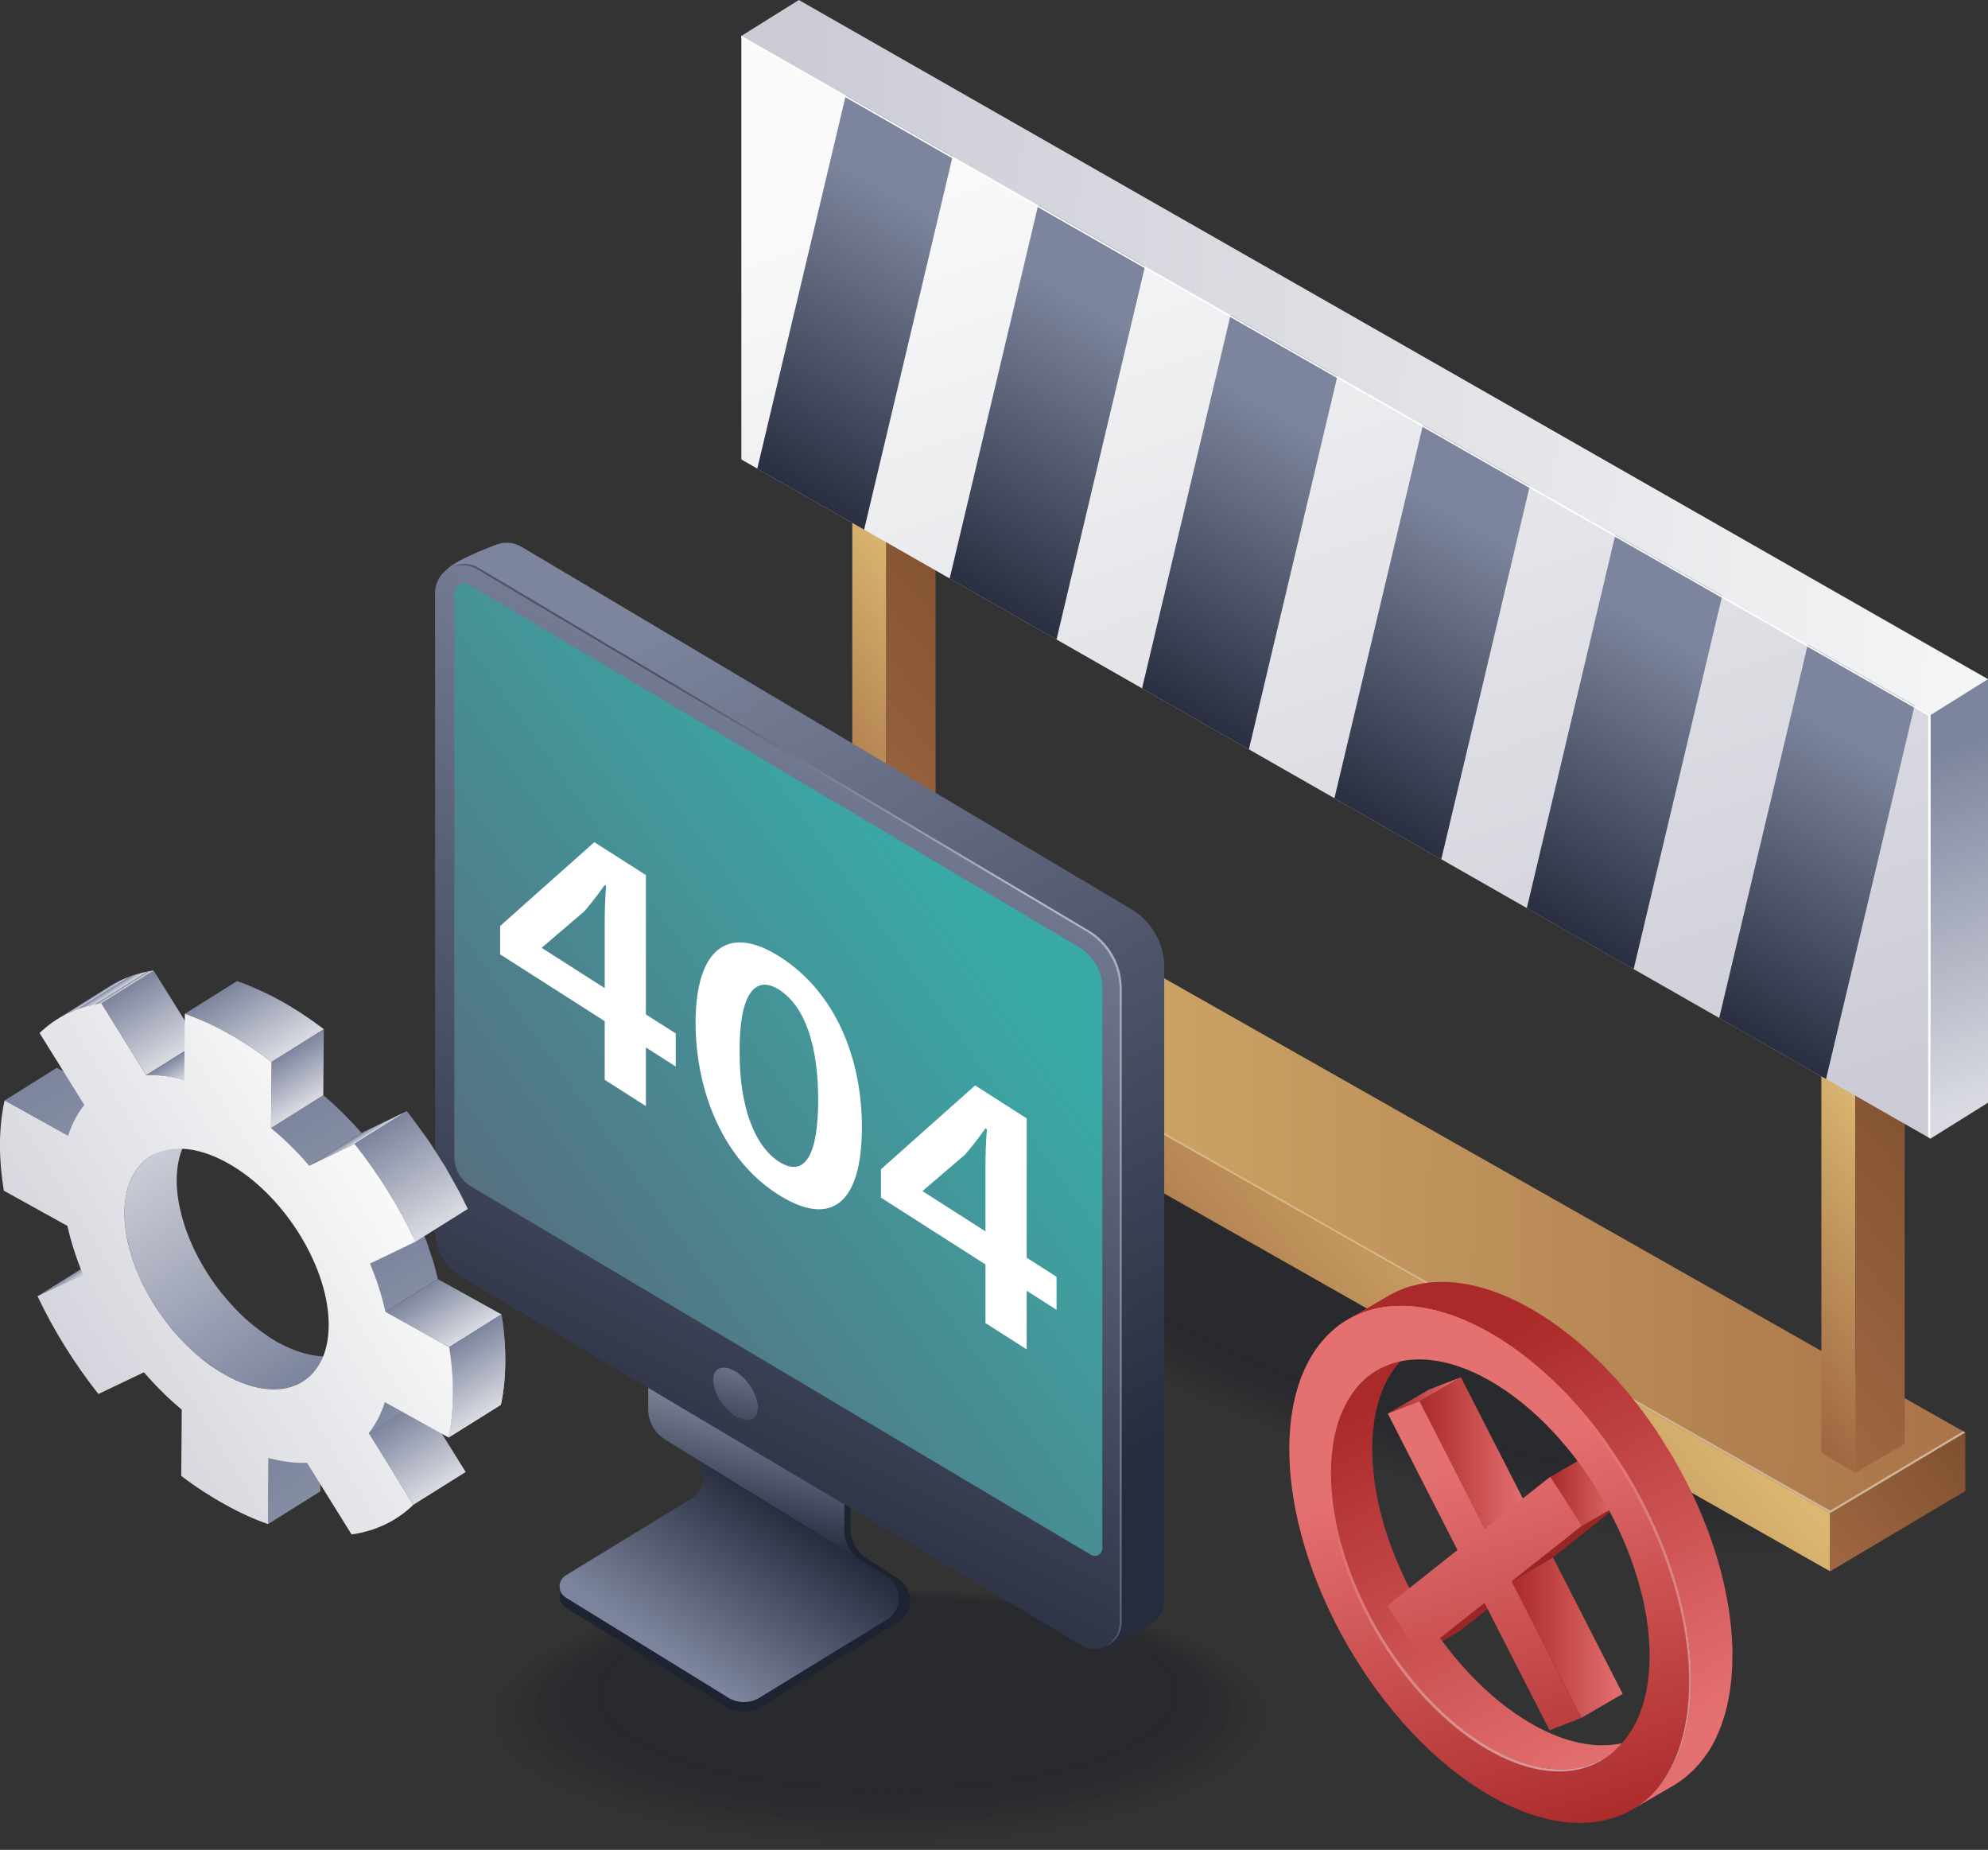 <svg xmlns="http://www.w3.org/2000/svg" xmlns:xlink="http://www.w3.org/1999/xlink" viewBox="0 0 2120.24 1972.51"><rect x="0" y="0" width="2120.24" height="1972.51" fill="#333333" stroke="none"/><g opacity=".32"><ellipse cx="936.63" cy="1832.77" fill="#141723" opacity="0" rx="424.66" ry="139.74"></ellipse><ellipse cx="937.21" cy="1831.29" fill="#141723" opacity=".02" rx="417.96" ry="137.54"></ellipse><ellipse cx="937.8" cy="1829.81" fill="#141723" opacity=".039" rx="411.27" ry="135.34"></ellipse><ellipse cx="938.38" cy="1828.33" fill="#141723" opacity=".059" rx="404.58" ry="133.14"></ellipse><ellipse cx="938.96" cy="1826.85" fill="#141723" opacity=".078" rx="397.88" ry="130.93"></ellipse><ellipse cx="939.54" cy="1825.37" fill="#141723" opacity=".098" rx="391.19" ry="128.73"></ellipse><ellipse cx="940.13" cy="1823.9" fill="#141723" opacity=".118" rx="384.49" ry="126.53"></ellipse><ellipse cx="940.71" cy="1822.42" fill="#141723" opacity=".137" rx="377.8" ry="124.32"></ellipse><ellipse cx="941.29" cy="1820.94" fill="#141723" opacity=".157" rx="371.1" ry="122.12"></ellipse><ellipse cx="941.87" cy="1819.46" fill="#141723" opacity=".176" rx="364.41" ry="119.92"></ellipse><ellipse cx="942.46" cy="1817.98" fill="#141723" opacity=".196" rx="357.71" ry="117.72"></ellipse><ellipse cx="943.04" cy="1816.5" fill="#141723" opacity=".216" rx="351.02" ry="115.51"></ellipse><ellipse cx="943.62" cy="1815.02" fill="#141723" opacity=".235" rx="344.33" ry="113.31"></ellipse><ellipse cx="944.2" cy="1813.54" fill="#141723" opacity=".255" rx="337.63" ry="111.11"></ellipse><ellipse cx="944.79" cy="1812.07" fill="#141723" opacity=".275" rx="330.94" ry="108.9"></ellipse><ellipse cx="945.37" cy="1810.59" fill="#141723" opacity=".294" rx="324.24" ry="106.7"></ellipse><ellipse cx="945.95" cy="1809.11" fill="#141723" opacity=".314" rx="317.55" ry="104.5"></ellipse><ellipse cx="946.53" cy="1807.63" fill="#141723" opacity=".333" rx="310.85" ry="102.29"></ellipse><ellipse cx="947.12" cy="1806.15" fill="#141723" opacity=".353" rx="304.16" ry="100.09"></ellipse><ellipse cx="947.7" cy="1804.67" fill="#141723" opacity=".372" rx="297.47" ry="97.89"></ellipse><ellipse cx="948.28" cy="1803.19" fill="#141723" opacity=".392" rx="290.77" ry="95.69"></ellipse><ellipse cx="948.86" cy="1801.71" fill="#141723" opacity=".412" rx="284.08" ry="93.48"></ellipse><ellipse cx="949.44" cy="1800.23" fill="#141723" opacity=".431" rx="277.38" ry="91.28"></ellipse><ellipse cx="950.03" cy="1798.76" fill="#141723" opacity=".451" rx="270.69" ry="89.08"></ellipse><ellipse cx="950.61" cy="1797.28" fill="#141723" opacity=".471" rx="263.99" ry="86.87"></ellipse><ellipse cx="951.19" cy="1795.8" fill="#141723" opacity=".49" rx="257.3" ry="84.67"></ellipse><ellipse cx="951.77" cy="1794.32" fill="#141723" opacity=".51" rx="250.6" ry="82.47"></ellipse><ellipse cx="952.36" cy="1792.84" fill="#141723" opacity=".529" rx="243.91" ry="80.26"></ellipse><ellipse cx="952.94" cy="1791.36" fill="#141723" opacity=".549" rx="237.22" ry="78.06"></ellipse><ellipse cx="953.52" cy="1789.88" fill="#141723" opacity=".569" rx="230.52" ry="75.86"></ellipse><ellipse cx="954.1" cy="1788.4" fill="#141723" opacity=".588" rx="223.83" ry="73.66"></ellipse><ellipse cx="954.69" cy="1786.93" fill="#141723" opacity=".608" rx="217.13" ry="71.45"></ellipse><ellipse cx="955.27" cy="1785.45" fill="#141723" opacity=".627" rx="210.44" ry="69.25"></ellipse><ellipse cx="955.85" cy="1783.97" fill="#141723" opacity=".647" rx="203.74" ry="67.05"></ellipse><ellipse cx="956.43" cy="1782.49" fill="#141723" opacity=".667" rx="197.05" ry="64.84"></ellipse><ellipse cx="957.02" cy="1781.01" fill="#141723" opacity=".686" rx="190.36" ry="62.64"></ellipse><ellipse cx="957.6" cy="1779.53" fill="#141723" opacity=".706" rx="183.66" ry="60.44"></ellipse><ellipse cx="958.18" cy="1778.05" fill="#141723" opacity=".726" rx="176.97" ry="58.24"></ellipse><ellipse cx="958.76" cy="1776.57" fill="#141723" opacity=".745" rx="170.27" ry="56.03"></ellipse><ellipse cx="959.35" cy="1775.1" fill="#141723" opacity=".765" rx="163.58" ry="53.83"></ellipse><ellipse cx="959.93" cy="1773.62" fill="#141723" opacity=".784" rx="156.88" ry="51.63"></ellipse><ellipse cx="960.51" cy="1772.14" fill="#141723" opacity=".804" rx="150.19" ry="49.42"></ellipse><ellipse cx="961.09" cy="1770.66" fill="#141723" opacity=".824" rx="143.49" ry="47.22"></ellipse><ellipse cx="961.68" cy="1769.18" fill="#141723" opacity=".843" rx="136.8" ry="45.02"></ellipse><ellipse cx="962.26" cy="1767.7" fill="#141723" opacity=".863" rx="130.11" ry="42.81"></ellipse><ellipse cx="962.84" cy="1766.22" fill="#141723" opacity=".882" rx="123.41" ry="40.61"></ellipse><ellipse cx="963.42" cy="1764.74" fill="#141723" opacity=".902" rx="116.72" ry="38.41"></ellipse><ellipse cx="964" cy="1763.26" fill="#141723" opacity=".922" rx="110.02" ry="36.21"></ellipse><ellipse cx="964.59" cy="1761.79" fill="#141723" opacity=".941" rx="103.33" ry="34"></ellipse><ellipse cx="965.17" cy="1760.31" fill="#141723" opacity=".961" rx="96.63" ry="31.8"></ellipse><ellipse cx="965.75" cy="1758.83" fill="#141723" opacity=".98" rx="89.94" ry="29.6"></ellipse><ellipse cx="966.33" cy="1757.35" fill="#141723" rx="83.25" ry="27.39"></ellipse></g><g opacity=".32"><ellipse cx="1434.59" cy="1411.04" fill="#141723" opacity="0" rx="139.74" ry="610.96" transform="rotate(-69.109 1434.576 1410.992)"></ellipse><ellipse cx="1435.9" cy="1409.96" fill="#141723" opacity=".02" rx="137.54" ry="601.32" transform="rotate(-69.109 1435.886 1409.91)"></ellipse><ellipse cx="1437.21" cy="1408.88" fill="#141723" opacity=".039" rx="135.34" ry="591.69" transform="rotate(-69.109 1437.197 1408.826)"></ellipse><ellipse cx="1438.52" cy="1407.79" fill="#141723" opacity=".059" rx="133.14" ry="582.06" transform="rotate(-69.109 1438.507 1407.744)"></ellipse><ellipse cx="1439.83" cy="1406.71" fill="#141723" opacity=".078" rx="130.93" ry="572.43" transform="rotate(-69.109 1439.817 1406.66)"></ellipse><ellipse cx="1441.14" cy="1405.63" fill="#141723" opacity=".098" rx="128.73" ry="562.8" transform="rotate(-69.109 1441.127 1405.578)"></ellipse><ellipse cx="1442.45" cy="1404.54" fill="#141723" opacity=".118" rx="126.53" ry="553.17" transform="rotate(-69.109 1442.437 1404.495)"></ellipse><ellipse cx="1443.76" cy="1403.46" fill="#141723" opacity=".137" rx="124.32" ry="543.54" transform="rotate(-69.109 1443.747 1403.412)"></ellipse><ellipse cx="1445.07" cy="1402.38" fill="#141723" opacity=".157" rx="122.12" ry="533.91" transform="rotate(-69.109 1445.057 1402.33)"></ellipse><ellipse cx="1446.38" cy="1401.3" fill="#141723" opacity=".176" rx="119.92" ry="524.27" transform="rotate(-69.109 1446.367 1401.247)"></ellipse><ellipse cx="1447.69" cy="1400.21" fill="#141723" opacity=".196" rx="117.72" ry="514.64" transform="rotate(-69.109 1447.677 1400.164)"></ellipse><ellipse cx="1449" cy="1399.13" fill="#141723" opacity=".216" rx="115.51" ry="505.01" transform="rotate(-69.109 1448.987 1399.081)"></ellipse><ellipse cx="1450.31" cy="1398.05" fill="#141723" opacity=".235" rx="113.31" ry="495.38" transform="rotate(-69.109 1450.297 1397.998)"></ellipse><ellipse cx="1451.62" cy="1396.96" fill="#141723" opacity=".255" rx="111.11" ry="485.75" transform="rotate(-69.109 1451.607 1396.915)"></ellipse><ellipse cx="1452.93" cy="1395.88" fill="#141723" opacity=".275" rx="108.9" ry="476.12" transform="rotate(-69.109 1452.917 1395.832)"></ellipse><ellipse cx="1454.24" cy="1394.8" fill="#141723" opacity=".294" rx="106.7" ry="466.49" transform="rotate(-69.109 1454.228 1394.75)"></ellipse><ellipse cx="1455.55" cy="1393.72" fill="#141723" opacity=".314" rx="104.5" ry="456.86" transform="rotate(-69.109 1455.538 1393.667)"></ellipse><ellipse cx="1456.86" cy="1392.63" fill="#141723" opacity=".333" rx="102.29" ry="447.23" transform="rotate(-69.109 1456.848 1392.584)"></ellipse><ellipse cx="1458.17" cy="1391.55" fill="#141723" opacity=".353" rx="100.09" ry="437.59" transform="rotate(-69.109 1458.158 1391.501)"></ellipse><ellipse cx="1459.48" cy="1390.47" fill="#141723" opacity=".372" rx="97.89" ry="427.96" transform="rotate(-69.109 1459.468 1390.418)"></ellipse><ellipse cx="1460.79" cy="1389.38" fill="#141723" opacity=".392" rx="95.69" ry="418.33" transform="rotate(-69.109 1460.778 1389.336)"></ellipse><ellipse cx="1462.1" cy="1388.3" fill="#141723" opacity=".412" rx="93.48" ry="408.7" transform="rotate(-69.109 1462.088 1388.253)"></ellipse><ellipse cx="1463.41" cy="1387.22" fill="#141723" opacity=".431" rx="91.28" ry="399.07" transform="rotate(-69.109 1463.398 1387.17)"></ellipse><ellipse cx="1464.72" cy="1386.14" fill="#141723" opacity=".451" rx="89.08" ry="389.44" transform="rotate(-69.109 1464.708 1386.087)"></ellipse><ellipse cx="1466.03" cy="1385.05" fill="#141723" opacity=".471" rx="86.87" ry="379.81" transform="rotate(-69.109 1466.018 1385.004)"></ellipse><ellipse cx="1467.35" cy="1383.97" fill="#141723" opacity=".49" rx="84.67" ry="370.18" transform="rotate(-69.109 1467.328 1383.921)"></ellipse><ellipse cx="1468.66" cy="1382.89" fill="#141723" opacity=".51" rx="82.47" ry="360.54" transform="rotate(-69.109 1468.638 1382.839)"></ellipse><ellipse cx="1469.97" cy="1381.8" fill="#141723" opacity=".529" rx="80.27" ry="350.91" transform="rotate(-69.109 1469.948 1381.756)"></ellipse><ellipse cx="1471.28" cy="1380.72" fill="#141723" opacity=".549" rx="78.06" ry="341.28" transform="rotate(-69.109 1471.259 1380.673)"></ellipse><ellipse cx="1472.59" cy="1379.64" fill="#141723" opacity=".569" rx="75.86" ry="331.65" transform="rotate(-69.109 1472.569 1379.59)"></ellipse><ellipse cx="1473.9" cy="1378.56" fill="#141723" opacity=".588" rx="73.66" ry="322.02" transform="rotate(-69.109 1473.879 1378.507)"></ellipse><ellipse cx="1475.21" cy="1377.47" fill="#141723" opacity=".608" rx="71.45" ry="312.39" transform="rotate(-69.109 1475.189 1377.425)"></ellipse><ellipse cx="1476.52" cy="1376.39" fill="#141723" opacity=".627" rx="69.25" ry="302.76" transform="rotate(-69.109 1476.499 1376.342)"></ellipse><ellipse cx="1477.83" cy="1375.31" fill="#141723" opacity=".647" rx="67.05" ry="293.13" transform="rotate(-69.109 1477.809 1375.259)"></ellipse><ellipse cx="1479.14" cy="1374.22" fill="#141723" opacity=".667" rx="64.84" ry="283.49" transform="rotate(-69.109 1479.119 1374.176)"></ellipse><ellipse cx="1480.45" cy="1373.14" fill="#141723" opacity=".686" rx="62.64" ry="273.86" transform="rotate(-69.109 1480.429 1373.093)"></ellipse><ellipse cx="1481.76" cy="1372.06" fill="#141723" opacity=".706" rx="60.44" ry="264.23" transform="rotate(-69.109 1481.74 1372.01)"></ellipse><ellipse cx="1483.07" cy="1370.98" fill="#141723" opacity=".726" rx="58.24" ry="254.6" transform="rotate(-69.109 1483.05 1370.928)"></ellipse><ellipse cx="1484.38" cy="1369.89" fill="#141723" opacity=".745" rx="56.03" ry="244.97" transform="rotate(-69.109 1484.36 1369.845)"></ellipse><ellipse cx="1485.69" cy="1368.81" fill="#141723" opacity=".765" rx="53.83" ry="235.34" transform="rotate(-69.109 1485.67 1368.762)"></ellipse><ellipse cx="1487" cy="1367.73" fill="#141723" opacity=".784" rx="51.63" ry="225.71" transform="rotate(-69.109 1486.98 1367.68)"></ellipse><ellipse cx="1488.31" cy="1366.65" fill="#141723" opacity=".804" rx="49.42" ry="216.08" transform="rotate(-69.109 1488.29 1366.596)"></ellipse><ellipse cx="1489.62" cy="1365.56" fill="#141723" opacity=".824" rx="47.22" ry="206.45" transform="rotate(-69.109 1489.6 1365.514)"></ellipse><ellipse cx="1490.93" cy="1364.48" fill="#141723" opacity=".843" rx="45.02" ry="196.81" transform="rotate(-69.109 1490.91 1364.43)"></ellipse><ellipse cx="1492.24" cy="1363.4" fill="#141723" opacity=".863" rx="42.81" ry="187.18" transform="rotate(-69.109 1492.22 1363.348)"></ellipse><ellipse cx="1493.55" cy="1362.31" fill="#141723" opacity=".882" rx="40.61" ry="177.55" transform="rotate(-69.109 1493.53 1362.265)"></ellipse><ellipse cx="1494.86" cy="1361.23" fill="#141723" opacity=".902" rx="38.41" ry="167.92" transform="rotate(-69.109 1494.84 1361.182)"></ellipse><ellipse cx="1496.17" cy="1360.15" fill="#141723" opacity=".922" rx="36.21" ry="158.29" transform="rotate(-69.109 1496.15 1360.1)"></ellipse><path fill="#141723" d="M1636.36,1412.07c-6.7,17.55-74.31,8.04-151.01-21.24c-76.71-29.27-133.46-67.23-126.76-84.77    c6.7-17.54,74.31-8.04,151.01,21.24S1643.06,1394.53,1636.36,1412.07z" opacity=".941"></path><path fill="#141723" d="M1628.68,1407.55c-6.26,16.41-69.49,7.52-141.23-19.86c-71.74-27.38-124.81-62.87-118.55-79.28    c6.26-16.41,69.49-7.52,141.23,19.86C1581.86,1355.65,1634.94,1391.15,1628.68,1407.55z" opacity=".961"></path><path fill="#141723" d="M1620.99,1403.04c-5.83,15.27-64.68,7-131.44-18.49c-66.77-25.48-116.17-58.52-110.34-73.79    c5.83-15.27,64.68-6.99,131.44,18.49S1626.82,1387.77,1620.99,1403.04z" opacity=".98"></path><path fill="#141723" d="M1613.3,1398.52c-5.39,14.14-59.86,6.47-121.66-17.11c-61.8-23.58-107.52-54.16-102.13-68.3    c5.39-14.13,59.86-6.47,121.66,17.11S1618.7,1384.39,1613.3,1398.52z"></path></g><linearGradient id="a" x1="2310.647" x2="832.267" y1="1256.665" y2="1250.387" gradientUnits="userSpaceOnUse"><stop offset="0" stop-color="#a06842"></stop><stop offset="1" stop-color="#dbb871"></stop></linearGradient><polygon fill="url(#a)" points="2096.03 1527.51 1951.89 1613.5 832.24 978.32 976.08 892.64"></polygon><linearGradient id="b" x1="1219.208" x2="1566.733" y1="1473.669" y2="1178.641" gradientUnits="userSpaceOnUse"><stop offset="0" stop-color="#a06842"></stop><stop offset="1" stop-color="#dbb871"></stop></linearGradient><polygon fill="url(#b)" points="1951.89 1613.5 1951.89 1675.53 832.24 1040.35 832.24 978.32"></polygon><linearGradient id="c" x1="1945.634" x2="2102.431" y1="1668.166" y2="1535.055" gradientUnits="userSpaceOnUse"><stop offset="0" stop-color="#a06842"></stop><stop offset="1" stop-color="#7f502f"></stop></linearGradient><polygon fill="url(#c)" points="2096.03 1527.51 2096.03 1589.85 1951.89 1675.53 1951.89 1613.5"></polygon><linearGradient id="d" x1="2310.467" x2="832.087" y1="1299.098" y2="1292.82" gradientUnits="userSpaceOnUse"><stop offset="0" stop-color="#fff"></stop><stop offset="1" stop-color="#dbb871"></stop></linearGradient><polygon fill="url(#d)" points="1951.89 1610.74 834.61 976.91 832.24 978.32 1951.89 1613.5 2096.03 1527.51 2093.66 1526.17" opacity=".49"></polygon><g><linearGradient id="e" x1="2046.318" x2="1942.615" y1="1115.879" y2="1115.439" gradientUnits="userSpaceOnUse"><stop offset="0" stop-color="#a06842"></stop><stop offset="1" stop-color="#dbb871"></stop></linearGradient><polygon fill="url(#e)" points="2031.37 1110.84 1978.82 1142.18 1942.51 1120.3 1994.94 1089.08"></polygon><linearGradient id="f" x1="1856.502" x2="2065.925" y1="1433.914" y2="1256.125" gradientUnits="userSpaceOnUse"><stop offset="0" stop-color="#a06842"></stop><stop offset="1" stop-color="#dbb871"></stop></linearGradient><polygon fill="url(#f)" points="1978.82 1142.18 1978.82 1570.66 1942.51 1548.79 1942.51 1120.3"></polygon><linearGradient id="g" x1="1876.423" x2="2133.822" y1="1450.039" y2="1231.523" gradientUnits="userSpaceOnUse"><stop offset="0" stop-color="#a06842"></stop><stop offset="1" stop-color="#7f502f"></stop></linearGradient><polygon fill="url(#g)" points="2031.37 1110.84 2031.37 1539.43 1978.82 1570.66 1978.82 1142.18"></polygon></g><g><linearGradient id="h" x1="1012.787" x2="909.085" y1="522.644" y2="522.204" gradientUnits="userSpaceOnUse"><stop offset="0" stop-color="#a06842"></stop><stop offset="1" stop-color="#dbb871"></stop></linearGradient><polygon fill="url(#h)" points="997.83 517.6 945.29 548.94 908.98 527.07 961.41 495.84"></polygon><linearGradient id="i" x1="822.971" x2="1032.395" y1="840.678" y2="662.89" gradientUnits="userSpaceOnUse"><stop offset="0" stop-color="#a06842"></stop><stop offset="1" stop-color="#dbb871"></stop></linearGradient><polygon fill="url(#i)" points="945.29 548.94 945.29 977.43 908.98 955.55 908.98 527.07"></polygon><linearGradient id="j" x1="842.893" x2="1100.291" y1="856.804" y2="638.288" gradientUnits="userSpaceOnUse"><stop offset="0" stop-color="#a06842"></stop><stop offset="1" stop-color="#7f502f"></stop></linearGradient><polygon fill="url(#j)" points="997.83 517.6 997.83 946.2 945.29 977.43 945.29 548.94"></polygon></g><g><linearGradient id="k" x1="809.481" x2="2255.647" y1="554.666" y2="625.706" gradientUnits="userSpaceOnUse"><stop offset="0" stop-color="#cbcbd6"></stop><stop offset="1" stop-color="#f9faf9"></stop></linearGradient><polygon fill="url(#k)" points="2120.24 724.17 2120.24 1175.81 790.66 38.32 851.98 0"></polygon><linearGradient id="l" x1="1649.353" x2="1242.709" y1="1289.348" y2="88.55" gradientUnits="userSpaceOnUse"><stop offset="0" stop-color="#cbcbd6"></stop><stop offset="1" stop-color="#f9faf9"></stop></linearGradient><polygon fill="url(#l)" points="2058.92 762.49 2058.92 1214.13 790.66 489.96 790.66 38.32"></polygon><linearGradient id="m" x1="1137.24" x2="1137.24" y1="1157.508" y2="765.667" gradientTransform="matrix(1 .571 .166 1.095 -377.585 -1321.479)" gradientUnits="userSpaceOnUse"><stop offset="0" stop-color="#262c3d"></stop><stop offset="1" stop-color="#7d859e"></stop></linearGradient><polygon fill="url(#m)" points="921.6 564.79 807.65 499.73 902.07 101.56 1016.02 166.63"></polygon><linearGradient id="n" x1="1342.422" x2="1342.422" y1="1157.507" y2="765.666" gradientTransform="matrix(1 .571 .166 1.095 -377.585 -1321.479)" gradientUnits="userSpaceOnUse"><stop offset="0" stop-color="#262c3d"></stop><stop offset="1" stop-color="#7d859e"></stop></linearGradient><polygon fill="url(#n)" points="1126.78 681.95 1012.83 616.89 1107.25 218.72 1221.2 283.78"></polygon><linearGradient id="o" x1="1547.604" x2="1547.604" y1="1157.506" y2="765.665" gradientTransform="matrix(1 .571 .166 1.095 -377.585 -1321.479)" gradientUnits="userSpaceOnUse"><stop offset="0" stop-color="#262c3d"></stop><stop offset="1" stop-color="#7d859e"></stop></linearGradient><polygon fill="url(#o)" points="1331.96 799.11 1218.02 734.05 1312.44 335.88 1426.38 400.94"></polygon><linearGradient id="p" x1="1752.786" x2="1752.786" y1="1157.505" y2="765.664" gradientTransform="matrix(1 .571 .166 1.095 -377.585 -1321.479)" gradientUnits="userSpaceOnUse"><stop offset="0" stop-color="#262c3d"></stop><stop offset="1" stop-color="#7d859e"></stop></linearGradient><polygon fill="url(#p)" points="1537.15 916.27 1423.2 851.2 1517.62 453.04 1631.56 518.1"></polygon><linearGradient id="q" x1="1957.969" x2="1957.969" y1="1157.505" y2="765.663" gradientTransform="matrix(1 .571 .166 1.095 -377.585 -1321.479)" gradientUnits="userSpaceOnUse"><stop offset="0" stop-color="#262c3d"></stop><stop offset="1" stop-color="#7d859e"></stop></linearGradient><polygon fill="url(#q)" points="1742.33 1033.43 1628.38 968.36 1722.8 570.2 1836.75 635.26"></polygon><linearGradient id="r" x1="2163.151" x2="2163.151" y1="1157.504" y2="765.662" gradientTransform="matrix(1 .571 .166 1.095 -377.585 -1321.479)" gradientUnits="userSpaceOnUse"><stop offset="0" stop-color="#262c3d"></stop><stop offset="1" stop-color="#7d859e"></stop></linearGradient><polygon fill="url(#r)" points="1947.51 1150.58 1833.56 1085.52 1927.98 687.35 2041.93 752.42"></polygon><linearGradient id="s" x1="2155.214" x2="2036.361" y1="1162.967" y2="811.999" gradientUnits="userSpaceOnUse"><stop offset="0" stop-color="#dadbe2"></stop><stop offset="1" stop-color="#7d859e"></stop></linearGradient><polygon fill="url(#s)" points="2058.92 762.49 2120.24 724.17 2120.24 1175.81 2058.92 1214.13"></polygon><polygon fill="#fff" points="790.66 38.32 790.66 40.26 2056.47 763.04 2056.47 1212.73 2058.92 1214.13 2058.92 762.49"></polygon></g><g><polygon fill="#9b2424" points="1583.3 1709.24 1627.3 1683.67 1557.28 1738.97 1513.28 1764.54"></polygon><linearGradient id="t" x1="1455.091" x2="1669.845" y1="1492.722" y2="1906.396" gradientUnits="userSpaceOnUse"><stop offset="0" stop-color="#aa2929"></stop><stop offset="1" stop-color="#e57070"></stop></linearGradient><path fill="url(#t)" d="M1753.75,1849.62c-4.13,2.4-8.5,4.37-13.03,6.03c-3.32,1.21-6.78,2.16-10.3,2.97    c-0.73,0.17-1.4,0.44-2.13,0.59c-4.1,0.83-8.36,1.32-12.71,1.6c-0.88,0.06-1.76,0.09-2.65,0.13c-4.21,0.16-8.5,0.11-12.9-0.25    c-0.52-0.04-1.06-0.11-1.58-0.16c-4.6-0.44-9.29-1.15-14.07-2.16c-0.49-0.11-0.98-0.22-1.47-0.33c-4.9-1.09-9.89-2.48-14.96-4.18    c-0.34-0.11-0.68-0.22-1.02-0.34c-5.3-1.82-10.68-3.97-16.15-6.46c-0.36-0.16-0.71-0.34-1.07-0.51    c-5.54-2.57-11.16-5.45-16.84-8.74c-5.74-3.31-11.4-6.93-16.99-10.8c-0.35-0.24-0.69-0.49-1.03-0.73    c-5.21-3.64-10.34-7.51-15.39-11.59c-0.56-0.46-1.13-0.92-1.7-1.39c-4.9-4.02-9.72-8.24-14.46-12.63    c-0.56-0.52-1.12-1.03-1.67-1.55c-4.8-4.52-9.51-9.23-14.12-14.11c-0.38-0.4-0.76-0.79-1.14-1.19    c-4.91-5.25-9.72-10.68-14.38-16.29c-0.05-0.05-0.09-0.11-0.13-0.16c-4.77-5.75-9.41-11.68-13.89-17.75    c-0.01-0.01-0.02-0.02-0.03-0.03c-4.08-5.55-8-11.25-11.82-17.03c-2.35-3.56-4.56-7.21-6.81-10.85c-1.91-3.08-3.87-6.13-5.7-9.26    c-0.85-1.46-1.65-2.95-2.48-4.42c-2.96-5.22-5.84-10.49-8.56-15.82c-0.3-0.59-0.62-1.18-0.91-1.77c-3.27-6.5-6.38-13.07-9.28-19.7    c-0.14-0.32-0.27-0.65-0.41-0.97c-2.83-6.5-5.47-13.05-7.91-19.62c-0.16-0.44-0.34-0.88-0.5-1.33    c-2.47-6.72-4.74-13.47-6.78-20.22c-0.12-0.4-0.23-0.8-0.35-1.2c-1.95-6.51-3.68-13.02-5.21-19.52c-0.14-0.61-0.29-1.22-0.43-1.83    c-1.53-6.69-2.86-13.37-3.92-20c-0.02-0.12-0.05-0.25-0.06-0.37c-1.06-6.7-1.85-13.36-2.41-19.96c-0.05-0.54-0.09-1.08-0.13-1.63    c-0.52-6.61-0.81-13.17-0.79-19.63c0.02-6.45,0.34-12.65,0.89-18.63c0.05-0.54,0.11-1.07,0.17-1.61    c0.55-5.49,1.33-10.77,2.32-15.84c0.13-0.68,0.26-1.35,0.4-2.02c1.02-4.91,2.24-9.61,3.65-14.12c0.26-0.85,0.55-1.67,0.83-2.5    c1.42-4.23,2.99-8.29,4.75-12.14c0.19-0.42,0.35-0.88,0.55-1.3c2.04-4.34,4.3-8.42,6.76-12.24c3.49-5.44,7.5-10.19,11.77-14.56    c1.03-1.06,2.1-2.08,3.18-3.07c4.47-4.13,9.17-7.92,14.34-10.92l-44,25.57c-5.17,3.01-9.87,6.79-14.34,10.92    c-1.08,1-2.13,2.01-3.17,3.07c-4.27,4.37-8.28,9.12-11.77,14.56c-0.05,0.08-0.13,0.14-0.18,0.22c-2.32,3.64-4.46,7.52-6.41,11.63    c-0.06,0.13-0.11,0.27-0.17,0.4c-0.19,0.41-0.35,0.86-0.54,1.28c-1.18,2.59-2.34,5.22-3.36,7.98c-0.5,1.35-0.92,2.78-1.39,4.17    c-0.28,0.84-0.57,1.66-0.83,2.51c-0.24,0.76-0.52,1.48-0.75,2.26c-0.83,2.81-1.58,5.7-2.26,8.67c-0.24,1.04-0.42,2.13-0.64,3.18    c-0.14,0.67-0.27,1.34-0.41,2.02c-0.2,1.04-0.44,2.04-0.62,3.1c-0.46,2.65-0.87,5.35-1.21,8.11c-0.19,1.51-0.33,3.08-0.48,4.63    c-0.06,0.54-0.12,1.07-0.17,1.61c-0.06,0.65-0.15,1.28-0.2,1.94c-0.22,2.62-0.38,5.29-0.5,8.01c-0.11,2.69-0.18,5.43-0.19,8.2    c0,0.16,0,0.33,0,0.49c-0.01,2.54,0.03,5.09,0.1,7.66c0.08,2.72,0.21,5.46,0.39,8.21c0.08,1.26,0.2,2.53,0.3,3.79    c0.04,0.53,0.08,1.06,0.13,1.59c0.08,0.96,0.14,1.92,0.23,2.88c0.26,2.76,0.57,5.53,0.92,8.31c0.36,2.83,0.77,5.68,1.21,8.53    c0.02,0.09,0.03,0.17,0.05,0.26c0.02,0.12,0.05,0.25,0.07,0.37c0.42,2.65,0.87,5.3,1.37,7.95c0.55,2.95,1.15,5.9,1.8,8.86    c0.23,1.06,0.5,2.12,0.74,3.19c0.14,0.61,0.28,1.22,0.43,1.84c0.3,1.29,0.58,2.58,0.9,3.88c0.74,3,1.53,6.01,2.37,9.01    c0.61,2.21,1.27,4.42,1.94,6.63c0.12,0.4,0.23,0.8,0.35,1.2c0.11,0.38,0.22,0.77,0.34,1.15c0.9,2.93,1.84,5.87,2.82,8.79    c0.97,2.89,1.98,5.78,3.02,8.67c0.2,0.54,0.41,1.08,0.61,1.62c0.16,0.43,0.33,0.87,0.49,1.3c0.67,1.8,1.33,3.61,2.03,5.41    c1.07,2.76,2.18,5.51,3.32,8.26c0.83,1.99,1.69,3.97,2.55,5.95c0.14,0.34,0.28,0.67,0.43,1.01c0.17,0.38,0.33,0.76,0.49,1.14    c1.21,2.75,2.46,5.48,3.74,8.21c1.41,3,2.86,6,4.34,8.97c0.23,0.46,0.47,0.9,0.7,1.36c0.3,0.59,0.61,1.17,0.91,1.76    c1.21,2.37,2.41,4.74,3.66,7.08c1.57,2.94,3.26,5.83,4.9,8.74c0.84,1.48,1.64,2.97,2.49,4.44c0.34,0.58,0.65,1.18,0.99,1.77    c1.49,2.53,3.13,4.96,4.68,7.45c2.26,3.66,4.48,7.33,6.84,10.9c0.37,0.57,0.71,1.17,1.08,1.73c3.46,5.17,7.03,10.26,10.7,15.24    c0.02,0.03,0.04,0.06,0.06,0.09c0,0,0.01,0.01,0.01,0.01c2.47,3.35,4.99,6.66,7.55,9.92c2.07,2.63,4.17,5.22,6.29,7.78    c0.06,0.07,0.11,0.14,0.17,0.21c0.03,0.04,0.06,0.08,0.09,0.11c2.16,2.6,4.36,5.17,6.58,7.7c2.18,2.49,4.39,4.93,6.62,7.34    c0.36,0.38,0.72,0.74,1.07,1.13c0.38,0.4,0.76,0.79,1.14,1.19c1.57,1.66,3.14,3.34,4.74,4.97c2.36,2.4,4.75,4.76,7.15,7.07    c0.73,0.7,1.48,1.37,2.21,2.06c0.57,0.53,1.14,1.06,1.71,1.59c1.18,1.1,2.36,2.23,3.55,3.3c2.49,2.25,5.01,4.44,7.55,6.59    c1.1,0.93,2.22,1.81,3.33,2.72c0.57,0.46,1.13,0.93,1.7,1.39c0.84,0.68,1.68,1.39,2.52,2.06c2.46,1.95,4.95,3.84,7.45,5.68    c1.79,1.32,3.6,2.58,5.41,3.85c0.34,0.24,0.68,0.49,1.03,0.73c0.32,0.22,0.62,0.45,0.94,0.67c2.39,1.64,4.79,3.23,7.21,4.77    c2.38,1.51,4.78,2.98,7.18,4.39c0.56,0.33,1.11,0.65,1.67,0.97c1.8,1.04,3.6,2.05,5.4,3.02c2.33,1.26,4.64,2.46,6.95,3.6    c1.51,0.74,3,1.43,4.49,2.12c0.36,0.17,0.71,0.34,1.07,0.51c0.44,0.2,0.88,0.42,1.31,0.62c2.28,1.02,4.54,1.98,6.79,2.88    c2.3,0.92,4.58,1.78,6.85,2.58c0.4,0.14,0.79,0.25,1.19,0.39c0.34,0.12,0.68,0.22,1.02,0.34c1.53,0.51,3.07,1.04,4.59,1.5    c2.36,0.71,4.7,1.36,7.02,1.94c1.13,0.28,2.24,0.5,3.36,0.75c0.49,0.11,0.98,0.23,1.47,0.33c0.71,0.15,1.43,0.34,2.13,0.47    c2.5,0.49,4.99,0.9,7.44,1.22c1.52,0.2,3.01,0.32,4.5,0.46c0.53,0.05,1.05,0.12,1.58,0.16c0.49,0.04,0.99,0.12,1.48,0.15    c2.7,0.19,5.36,0.27,7.99,0.26c1.16-0.01,2.29-0.12,3.43-0.16c0.89-0.04,1.79-0.07,2.67-0.13c0.89-0.06,1.82-0.05,2.71-0.13    c3.34-0.31,6.6-0.78,9.8-1.42c0.06-0.01,0.12-0.04,0.19-0.05c0.74-0.15,1.41-0.42,2.14-0.59c3.25-0.74,6.48-1.54,9.56-2.63    c0.26-0.09,0.48-0.25,0.74-0.34c4.53-1.66,8.91-3.63,13.03-6.03L1753.75,1849.62z"></path><linearGradient id="u" x1="1612.244" x2="1730.623" y1="1746.184" y2="1746.184" gradientUnits="userSpaceOnUse"><stop offset="0" stop-color="#aa2929"></stop><stop offset="1" stop-color="#e57070"></stop></linearGradient><polygon fill="url(#u)" points="1612.24 1686.19 1656.24 1660.62 1730.62 1806.17 1686.62 1831.74"></polygon><linearGradient id="v" x1="1514.043" x2="1627.525" y1="1549.299" y2="1549.299" gradientUnits="userSpaceOnUse"><stop offset="0" stop-color="#aa2929"></stop><stop offset="1" stop-color="#e57070"></stop></linearGradient><polygon fill="url(#v)" points="1514.04 1494.16 1558.04 1468.59 1627.53 1604.44 1583.53 1630.01"></polygon><linearGradient id="w" x1="1480.07" x2="1558.043" y1="1487.932" y2="1487.932" gradientUnits="userSpaceOnUse"><stop offset="0" stop-color="#aa2929"></stop><stop offset="1" stop-color="#e57070"></stop></linearGradient><polygon fill="url(#w)" points="1480.07 1507.27 1524.07 1481.7 1558.04 1468.59 1514.04 1494.16"></polygon><polygon fill="#9b2424" points="1687.2 1626.86 1731.2 1601.29 1656.24 1660.62 1612.24 1686.19"></polygon><linearGradient id="x" x1="1653.416" x2="1731.204" y1="1588.2" y2="1588.2" gradientUnits="userSpaceOnUse"><stop offset="0" stop-color="#aa2929"></stop><stop offset="1" stop-color="#e57070"></stop></linearGradient><polygon fill="url(#x)" points="1653.42 1574.87 1697.42 1549.3 1731.2 1601.53 1687.2 1627.1"></polygon><linearGradient id="y" x1="1583.167" x2="1797.922" y1="1426.232" y2="1839.906" gradientUnits="userSpaceOnUse"><stop offset="0" stop-color="#aa2929"></stop><stop offset="1" stop-color="#e57070"></stop></linearGradient><path fill="url(#y)" d="M1847.58,1756.6c-0.1-3.44-0.26-6.9-0.49-10.37c-0.1-1.57-0.25-3.16-0.38-4.74    c-0.05-0.68-0.11-1.36-0.16-2.05c-0.1-1.21-0.17-2.42-0.29-3.64c-0.34-3.49-0.72-6.99-1.17-10.5c-0.45-3.58-0.97-7.17-1.53-10.77    c-0.02-0.1-0.03-0.19-0.05-0.29c-0.02-0.14-0.05-0.28-0.07-0.41c-0.54-3.37-1.12-6.75-1.75-10.13c-0.7-3.72-1.46-7.45-2.27-11.18    c-0.29-1.32-0.62-2.64-0.92-3.96c-0.18-0.77-0.36-1.54-0.54-2.31c-0.39-1.65-0.74-3.3-1.15-4.96c-0.94-3.79-1.94-7.58-2.99-11.37    c-0.76-2.75-1.59-5.5-2.41-8.25c-0.15-0.52-0.3-1.04-0.46-1.57c-0.15-0.5-0.28-1-0.44-1.5c-1.13-3.69-2.32-7.39-3.55-11.08    c-1.22-3.65-2.49-7.29-3.81-10.92c-0.24-0.66-0.5-1.33-0.75-1.99c-0.2-0.55-0.42-1.11-0.62-1.66c-0.85-2.28-1.68-4.56-2.57-6.84    c-1.35-3.48-2.75-6.95-4.19-10.42c-1.03-2.49-2.11-4.97-3.19-7.44c-0.19-0.43-0.37-0.87-0.56-1.3c-0.22-0.5-0.42-1.01-0.65-1.51    c-1.53-3.48-3.11-6.93-4.73-10.38c-1.77-3.76-3.58-7.52-5.45-11.25c-0.28-0.57-0.59-1.13-0.88-1.7c-0.36-0.71-0.73-1.4-1.09-2.11    c-1.53-3.01-3.06-6.03-4.66-9.01c-1.98-3.71-4.1-7.34-6.17-11c-1.06-1.87-2.06-3.75-3.14-5.61c-0.43-0.73-0.82-1.49-1.25-2.22    c-1.88-3.19-3.96-6.25-5.9-9.4c-2.84-4.6-5.63-9.22-8.61-13.72c-0.47-0.72-0.9-1.48-1.37-2.19c-4.37-6.54-8.88-12.96-13.52-19.26    c-0.02-0.02-0.03-0.05-0.05-0.07c0,0,0-0.01,0-0.01c-3.12-4.23-6.29-8.4-9.52-12.5c-2.63-3.33-5.29-6.62-7.99-9.87    c-0.06-0.07-0.11-0.14-0.17-0.21c-0.04-0.04-0.07-0.09-0.11-0.13c-2.73-3.28-5.48-6.51-8.28-9.69c-2.75-3.13-5.53-6.21-8.34-9.24    c-0.46-0.5-0.93-0.97-1.39-1.46c-0.49-0.52-0.98-1.03-1.47-1.54c-1.96-2.07-3.91-4.16-5.89-6.18c-2.98-3.03-5.99-6.01-9.03-8.93    c-0.95-0.9-1.91-1.76-2.86-2.65c-0.71-0.66-1.41-1.32-2.12-1.97c-1.48-1.38-2.95-2.79-4.45-4.14c-3.15-2.84-6.33-5.61-9.53-8.32    c-1.41-1.19-2.85-2.32-4.27-3.49c-0.7-0.57-1.39-1.14-2.09-1.71c-1.06-0.86-2.11-1.75-3.18-2.59c-3.11-2.46-6.25-4.85-9.41-7.18    c-2.29-1.69-4.61-3.3-6.92-4.92c-0.41-0.28-0.81-0.58-1.21-0.86c-0.4-0.27-0.79-0.57-1.19-0.84c-3.02-2.07-6.05-4.07-9.11-6.02    c-3.01-1.91-6.03-3.76-9.08-5.56c-0.7-0.41-1.4-0.82-2.11-1.23c-2.28-1.32-4.55-2.59-6.82-3.82c-2.94-1.6-5.87-3.11-8.79-4.55    c-1.89-0.93-3.76-1.78-5.63-2.65c-0.46-0.21-0.91-0.44-1.37-0.65c-0.56-0.25-1.12-0.54-1.68-0.79c-2.88-1.29-5.74-2.5-8.58-3.64    c-2.91-1.16-5.79-2.25-8.65-3.26c-0.49-0.17-0.97-0.31-1.45-0.48c-0.44-0.15-0.87-0.28-1.3-0.42c-1.95-0.66-3.9-1.33-5.83-1.91    c-2.98-0.9-5.93-1.71-8.86-2.44c-1.41-0.35-2.8-0.62-4.2-0.93c-0.61-0.13-1.22-0.28-1.83-0.41c-0.91-0.2-1.84-0.43-2.75-0.61    c-3.16-0.61-6.29-1.13-9.38-1.55c-1.9-0.26-3.76-0.39-5.63-0.58c-0.66-0.06-1.33-0.15-1.99-0.2c-0.63-0.05-1.29-0.15-1.92-0.2    c-3.4-0.23-6.76-0.35-10.06-0.33c-1.46,0.01-2.86,0.15-4.3,0.2c-1.12,0.04-2.24,0.09-3.35,0.16c-1.15,0.07-2.33,0.06-3.46,0.16    c-4.21,0.39-8.33,0.99-12.35,1.79c-0.08,0.02-0.15,0.05-0.23,0.06c-0.85,0.17-1.64,0.49-2.48,0.68    c-4.18,0.95-8.31,1.98-12.27,3.38c-0.32,0.11-0.6,0.31-0.92,0.42c-5.71,2.09-11.22,4.57-16.42,7.6l-44,25.57    c5.2-3.02,10.71-5.51,16.43-7.6c4.22-1.54,8.6-2.75,13.07-3.77c0.89-0.2,1.7-0.53,2.6-0.71c5.18-1.05,10.55-1.66,16.03-2.01    c1.1-0.07,2.22-0.12,3.33-0.16c5.31-0.2,10.73-0.14,16.29,0.32c0.66,0.05,1.32,0.14,1.98,0.2c5.8,0.56,11.72,1.45,17.76,2.73    c0.61,0.13,1.23,0.27,1.84,0.41c6.18,1.38,12.48,3.13,18.88,5.28c0.44,0.15,0.87,0.27,1.3,0.42c6.68,2.29,13.47,5.01,20.36,8.16    c0.45,0.21,0.91,0.43,1.36,0.64c6.99,3.25,14.07,6.88,21.25,11.03c7.25,4.19,14.41,8.76,21.48,13.65    c0.41,0.28,0.81,0.58,1.21,0.86c6.6,4.61,13.11,9.52,19.51,14.69c0.7,0.56,1.4,1.14,2.09,1.71c6.19,5.07,12.27,10.39,18.25,15.94    c0.71,0.66,1.42,1.31,2.12,1.97c6.05,5.7,11.98,11.63,17.79,17.77c0.49,0.52,0.98,1.02,1.46,1.53    c6.2,6.62,12.25,13.46,18.13,20.53c0.04,0.05,0.08,0.11,0.13,0.16c11.53,13.89,22.37,28.64,32.49,43.94    c2.96,4.49,5.76,9.1,8.59,13.69c2.4,3.88,4.87,7.71,7.16,11.65c1.08,1.85,2.09,3.74,3.14,5.61c3.73,6.6,7.37,13.24,10.81,19.98    c0.37,0.72,0.75,1.44,1.12,2.16c4.13,8.19,8.03,16.48,11.69,24.83c0.19,0.43,0.37,0.86,0.55,1.3c3.57,8.2,6.89,16.46,9.97,24.75    c0.2,0.53,0.4,1.05,0.59,1.58c3.12,8.49,5.98,17.01,8.57,25.55c0.15,0.5,0.28,1,0.43,1.49c2.45,8.21,4.64,16.43,6.57,24.63    c0.18,0.77,0.36,1.54,0.54,2.31c1.94,8.47,3.61,16.92,4.95,25.32c0.02,0.11,0.04,0.22,0.06,0.34c1.34,8.46,2.34,16.87,3.04,25.21    c0.06,0.69,0.11,1.38,0.17,2.08c0.65,8.34,1.02,16.61,0.99,24.76c-0.02,8.14-0.43,15.97-1.12,23.52    c-0.06,0.68-0.14,1.35-0.21,2.03c-0.7,6.92-1.68,13.58-2.92,19.98c-0.17,0.86-0.34,1.72-0.51,2.57c-1.28,6.19-2.82,12.12-4.6,17.8    c-0.34,1.08-0.7,2.12-1.05,3.17c-1.78,5.32-3.75,10.43-5.96,15.27c-0.25,0.55-0.46,1.15-0.71,1.68c-2.6,5.53-5.47,10.74-8.6,15.6    c-0.42,0.65-0.9,1.21-1.33,1.85c-2.6,3.88-5.37,7.54-8.3,10.98c-1.07,1.25-2.19,2.43-3.3,3.62c-2.57,2.75-5.24,5.34-8.03,7.77    c-1.16,1.01-2.29,2.06-3.49,3.01c-3.95,3.16-8.04,6.1-12.38,8.62l44-25.57c4.34-2.52,8.43-5.46,12.39-8.62    c1.19-0.95,2.32-2,3.48-3.01c2.79-2.43,5.46-5.02,8.03-7.77c1.11-1.19,2.23-2.37,3.29-3.62c2.93-3.44,5.71-7.09,8.31-10.98    c0.43-0.64,0.91-1.2,1.33-1.85c0.09-0.14,0.2-0.26,0.29-0.4c2.93-4.59,5.63-9.48,8.08-14.65c0.08-0.18,0.15-0.37,0.23-0.55    c0.25-0.54,0.46-1.13,0.71-1.67c1.47-3.24,2.92-6.51,4.2-9.97c0.64-1.72,1.18-3.56,1.77-5.34c0.35-1.04,0.71-2.07,1.04-3.13    c0.3-0.96,0.65-1.85,0.93-2.82c1.04-3.55,1.99-7.2,2.85-10.95c0.3-1.32,0.54-2.71,0.82-4.05c0.18-0.85,0.35-1.7,0.52-2.57    c0.25-1.3,0.55-2.55,0.77-3.87c0.58-3.35,1.09-6.76,1.53-10.24c0.24-1.92,0.41-3.91,0.61-5.88c0.07-0.68,0.15-1.34,0.21-2.02    c0.07-0.82,0.18-1.6,0.25-2.42c0.27-3.32,0.48-6.69,0.62-10.12c0.14-3.4,0.23-6.85,0.24-10.36c0-0.21,0-0.41,0-0.62    C1847.72,1763.07,1847.68,1759.84,1847.58,1756.6z"></path><g><linearGradient id="z" x1="1678.526" x2="1556.396" y1="1968.012" y2="1557.035" gradientUnits="userSpaceOnUse"><stop offset="0" stop-color="#aa2929"></stop><stop offset="1" stop-color="#e57070"></stop></linearGradient><path fill="url(#z)" d="M1590.1,1421.86c118.38,68.35,214,233.96,213.61,369.99s-96.63,190.87-215.01,122.53     c-118.38-68.35-214-233.96-213.61-369.99C1375.48,1408.35,1471.72,1353.51,1590.1,1421.86z M1588.85,1863.38     c93.8,54.16,170.18,10.63,170.49-97.15c0.31-107.79-75.58-239.22-169.38-293.38c-93.8-54.16-170.18-10.63-170.49,97.15     C1419.17,1677.79,1495.05,1809.22,1588.85,1863.38"></path></g><g><linearGradient id="A" x1="1672.578" x2="1550.447" y1="1969.78" y2="1558.802" gradientUnits="userSpaceOnUse"><stop offset="0" stop-color="#aa2929"></stop><stop offset="1" stop-color="#e57070"></stop></linearGradient><polygon fill="url(#A)" points="1653.42 1574.63 1687.2 1626.86 1612.24 1686.19 1686.62 1831.74 1652.65 1845.01 1583.3 1709.24 1513.28 1764.54 1479.49 1712.16 1554.45 1652.82 1480.07 1507.27 1514.04 1494.16 1583.53 1630.01"></polygon></g><g opacity=".51"><linearGradient id="B" x1="1716.392" x2="1596.749" y1="1943.821" y2="1541.211" gradientUnits="userSpaceOnUse"><stop offset="0" stop-color="#fff"></stop><stop offset="1" stop-color="#e57070"></stop></linearGradient><path fill="url(#B)" d="M1590.1,1421.86c-72.25-41.71-136.24-37.54-175.24,2.97c39.18-38.38,102.11-41.64,172.99-0.72     c118.38,68.35,214,233.96,213.61,369.99c-0.15,53.01-14.86,93.69-39.77,119.56c26.26-25.73,41.86-67.22,42.02-121.81     C1804.1,1655.81,1708.48,1490.2,1590.1,1421.86z"></path><linearGradient id="C" x1="1624.946" x2="1530.039" y1="1917.61" y2="1598.241" gradientUnits="userSpaceOnUse"><stop offset="0" stop-color="#fff"></stop><stop offset="1" stop-color="#e57070"></stop></linearGradient><path fill="url(#C)" d="M1417.23,1572.25c-0.31,107.79,75.58,239.22,169.38,293.37c57.28,33.07,108.05,29.71,138.98-2.45     c-31.11,30.05-80.83,32.48-136.74,0.2c-93.8-54.16-169.68-185.59-169.38-293.37c0.12-41.97,11.78-74.2,31.5-94.71     C1429.89,1495.66,1417.35,1528.71,1417.23,1572.25z"></path></g></g><g><path fill="#1d2330" d="M958.11,1683.58l-33.62-21.95c-10.81-6.75-17.3-18.65-17.3-31.34v-29.59l-209.14-128.89v29.59    c0,12.7,6.62,24.59,17.29,31.34l12.02,7.57l0.54,0.4l15.81,9.86c17.02,10.67,16.89,35.53-0.27,46.07l-140.03,94    c-8.81,5.38-8.83,18.17-0.04,23.58L776.64,1821c10.24,6.31,23.16,6.33,33.41,0.04l147.79-91.39    C975,1719.25,975.14,1694.25,958.11,1683.58z"></path><linearGradient id="D" x1="788.652" x2="820.433" y1="1630.055" y2="1506.832" gradientUnits="userSpaceOnUse"><stop offset="0" stop-color="#262c3d"></stop><stop offset="1" stop-color="#7d859e"></stop></linearGradient><path fill="url(#D)" d="M917.76,1663.35l-196.58-120.92l-0.54-0.41l-12.02-7.57c-10.67-6.76-17.29-18.65-17.29-31.35v-29.59     l209.14,128.89v29.59C900.47,1644.71,906.95,1656.6,917.76,1663.35z"></path><linearGradient id="E" x1="839.288" x2="727.277" y1="1610.87" y2="1772.942" gradientUnits="userSpaceOnUse"><stop offset="0" stop-color="#262c3d"></stop><stop offset="1" stop-color="#7d859e"></stop></linearGradient><path fill="url(#E)" d="M945.73,1727.12l-135.68,83.11c-10.26,6.28-23.18,6.27-33.42-0.04l-173.26-106.77     c-8.79-5.42-8.76-18.2,0.04-23.58l133.3-81.46c17.16-10.54,17.29-35.4,0.27-46.07l-15.81-9.86l196.58,120.92l28.24,17.7     C963.02,1691.72,962.88,1716.72,945.73,1727.12z"></path><g><linearGradient id="F" x1="1120.822" x2="631.305" y1="1616.206" y2="703.07" gradientUnits="userSpaceOnUse"><stop offset="0" stop-color="#262c3d"></stop><stop offset="1" stop-color="#7d859e"></stop></linearGradient><path fill="url(#F)" d="M537.19,1338.66l632.63,418.97c8.83,5.25,60.62-27.86,62.83-29.92c5.46-5.1,9.01-12.38,9.01-20.9v-675.58       c0-25.36-13.36-48.84-35.16-61.79L556.28,583.1c-8.64-5.13-18.24-5.53-26.49-2.49c-2.33,0.86-55.83,20.36-55.83,31.55       l35.39,677.59C509.36,1309.82,519.94,1328.41,537.19,1338.66z"></path><linearGradient id="G" x1="624.445" x2="1039.11" y1="1590.614" y2="764.245" gradientUnits="userSpaceOnUse"><stop offset="0" stop-color="#262c3d"></stop><stop offset="1" stop-color="#7d859e"></stop></linearGradient><path fill="url(#G)" d="M491.81,1361.35l661.12,392.82c19.13,11.36,43.35-2.42,43.35-24.67v-675.58       c0-25.36-13.36-48.84-35.16-61.79L510.9,605.79c-20.7-12.3-46.92,2.62-46.92,26.7v679.95       C463.98,1332.51,474.56,1351.09,491.81,1361.35z"></path><linearGradient id="H" x1="475.464" x2="1039.753" y1="1394.767" y2="991.194" gradientUnits="userSpaceOnUse"><stop offset="0" stop-color="#5b677c"></stop><stop offset="1" stop-color="#39a9a5"></stop></linearGradient><path fill="url(#H)" d="M1167.54,1659.05c-1.4,0-2.75-0.38-4.07-1.17l-661.12-392.82c-10.96-6.51-17.76-18.46-17.76-31.19V632.49       c0-6.48,5.45-10.49,10.51-10.49c1.8,0,3.58,0.51,5.26,1.5l650.23,386.34c15.46,9.2,25.07,26.08,25.07,44.07v597.02       c0,2.3-0.8,4.24-2.39,5.77C1171.71,1658.2,1169.62,1659.05,1167.54,1659.05L1167.54,1659.05z"></path><linearGradient id="I" x1="768.804" x2="797.039" y1="1546.934" y2="1437.462" gradientUnits="userSpaceOnUse"><stop offset="0" stop-color="#262c3d"></stop><stop offset="1" stop-color="#7d859e"></stop></linearGradient><path fill="url(#I)" d="M808.25,1500.83c0,13.14-10.65,17.23-23.78,9.15s-23.78-25.29-23.78-38.42s10.65-17.23,23.78-9.15       C797.61,1470.5,808.25,1487.7,808.25,1500.83z"></path><linearGradient id="J" x1="678.237" x2="1357.086" y1="753.873" y2="1603.182" gradientUnits="userSpaceOnUse"><stop offset="0" stop-color="#262c3d"></stop><stop offset=".382" stop-color="#fff"></stop><stop offset="1" stop-color="#7d859e"></stop></linearGradient><path fill="url(#J)" d="M1161.12,992.13L510.9,605.79c-10.58-6.29-22.56-5.4-31.79,0.13c8.9-4.43,19.83-4.84,29.6,0.96       l650.22,386.34c21.8,12.95,35.16,36.43,35.16,61.79v675.58c0,10.85-5.81,19.63-13.93,24.52c9.25-4.55,16.12-13.82,16.12-25.61       v-675.58C1196.28,1028.56,1182.92,1005.08,1161.12,992.13z" opacity=".51"></path></g><g><path fill="#fff" d="M644.92,1151.39v-62.53l-111.49-71.19v-30.32l100.45-89.34l54.99,35.1v148.57l31.82,20.31v35.26     l-31.82-20.31v62.53L644.92,1151.39z M644.92,1053.61v-67.05c0-14.02,0.35-28.21,1.51-41.85l-1.51-0.98     c-7.61,10.69-14.05,19.06-21.62,27.9l-45.11,38.62l-0.39,0.52L644.92,1053.61z"></path><path fill="#fff" d="M919.24,1201.91c0,79.21-31.12,108.99-89.86,71.49c-56.85-36.34-87.16-107.22-87.55-182.52     c0-76.54,32.59-107.24,90.21-70.47C891.55,1058.47,919.24,1129.15,919.24,1201.91z M788.83,1120.91     c-0.39,59.64,16.3,101.38,42.06,117.84c27.3,17.44,41.71-6.73,41.71-65.86c0-57.2-13.63-99.63-41.71-117.58     C805.9,1039.35,788.44,1058.9,788.83,1120.91z"></path><path fill="#fff" d="M1051.02,1410.81v-62.53l-111.45-71.19v-30.32l100.45-89.37l54.95,35.14v148.57l31.86,20.31v35.26     l-31.86-20.35v62.53L1051.02,1410.81z M1051.02,1313.02v-67.08c0-14.02,0.39-28.2,1.54-41.85l-1.54-0.95     c-7.57,10.66-14.02,19.06-21.59,27.86l-45.11,38.62l-0.39,0.52L1051.02,1313.02z"></path></g><g><linearGradient id="K" x1="767.474" x2="773.93" y1="1834.793" y2="1834.793" gradientTransform="rotate(-122.222 298.481 1781.15)" gradientUnits="userSpaceOnUse"><stop offset="0" stop-color="#dadbe2"></stop><stop offset="1" stop-color="#7d859e"></stop></linearGradient><polygon fill="url(#K)" points="40.03 1382.15 95.75 1347.26 144.26 1324.09 88.54 1358.99"></polygon><linearGradient id="L" x1="437.086" x2="496.613" y1="1905.549" y2="1905.549" gradientTransform="rotate(-122.222 298.481 1781.15)" gradientUnits="userSpaceOnUse"><stop offset="0" stop-color="#858da4"></stop><stop offset="1" stop-color="#7d859e"></stop></linearGradient><polygon fill="url(#L)" points="286.37 1554.69 342.09 1519.8 341.64 1590.23 285.92 1625.12"></polygon><linearGradient id="M" x1="901.08" x2="969.216" y1="1908.341" y2="1908.341" gradientTransform="rotate(-122.222 298.481 1781.15)" gradientUnits="userSpaceOnUse"><stop offset="0" stop-color="#858da4"></stop><stop offset="1" stop-color="#7d859e"></stop></linearGradient><polygon fill="url(#M)" points="4.92 1173.44 60.64 1138.55 128.46 1176.13 72.74 1211.02"></polygon><linearGradient id="N" x1="895.033" x2="549.327" y1="1953.83" y2="1953.83" gradientTransform="rotate(-122.222 298.481 1781.15)" gradientUnits="userSpaceOnUse"><stop offset="0" stop-color="#dadbe2"></stop><stop offset="1" stop-color="#7d859e"></stop></linearGradient><path fill="url(#N)" d="M132.72,1292.69c-0.01,1.88,0.02,3.79,0.09,5.7c0.27,6.88,1.1,13.93,2.44,21.04     c0.1,0.51,0.27,1.03,0.37,1.54c0.25,1.28,0.64,2.56,0.93,3.84c0.83,3.73,1.6,7.45,2.7,11.19c0.77,2.65,1.75,5.3,2.65,7.95     c0.37,1.09,0.7,2.17,1.09,3.26c0.3,0.82,0.52,1.64,0.82,2.45c1.58,4.22,3.31,8.43,5.19,12.61c0.91,2.02,1.95,4.02,2.92,6.03     c0.47,0.97,0.92,1.94,1.41,2.91c0.53,1.05,0.99,2.12,1.54,3.17c2.11,4.05,4.35,8.06,6.71,12.02c1.01,1.7,2.14,3.34,3.2,5.02     c0.7,1.11,1.39,2.21,2.11,3.31c0.86,1.31,1.64,2.66,2.52,3.96c3,4.41,6.14,8.74,9.42,12.95c0.55,0.71,1.17,1.34,1.72,2.04     c1.17,1.48,2.43,2.86,3.64,4.31c2.32,2.78,4.57,5.64,7.01,8.31c2.28,2.5,4.68,4.85,7.05,7.23c0.7,0.69,1.35,1.42,2.06,2.11     c4,3.9,8.09,7.68,12.31,11.2c1.49,1.24,3.06,2.3,4.57,3.49c1.52,1.2,3.04,2.36,4.58,3.5c6.18,4.57,12.47,8.87,18.98,12.49     c1.76,0.97,3.5,1.9,5.24,2.77c1.15,0.58,2.26,0.98,3.41,1.52c2.03,0.96,4.05,1.88,6.06,2.71c1.96,0.81,3.9,1.54,5.83,2.22     c1.96,0.7,3.89,1.35,5.81,1.92c0.83,0.24,1.7,0.61,2.53,0.83c0.79,0.21,1.52,0.24,2.3,0.43c3.29,0.8,6.5,1.4,9.65,1.82     c0.81,0.11,1.69,0.39,2.49,0.47c0.4,0.04,0.77,0,1.17,0.03c2.42,0.22,4.75,0.22,7.08,0.21c1.03,0,2.13,0.14,3.14,0.1     c0.22-0.01,0.41-0.07,0.63-0.08c1.86-0.11,3.61-0.42,5.4-0.67c1.26-0.18,2.59-0.22,3.81-0.47c0.17-0.04,0.32-0.11,0.49-0.14     c1.39-0.3,2.68-0.77,4.03-1.17c1.4-0.41,2.85-0.71,4.19-1.22c0.18-0.07,0.34-0.18,0.52-0.25c1.28-0.51,2.46-1.18,3.69-1.77     c1.23-0.6,2.53-1.09,3.71-1.78c0.38-0.23,0.76-0.46,1.13-0.69l55.72-34.89c-1.54,0.96-3.22,1.68-4.86,2.48     c-1.22,0.59-2.4,1.26-3.67,1.77c-1.5,0.59-3.11,1-4.69,1.46c-1.35,0.4-2.66,0.88-4.06,1.18c-1.38,0.3-2.85,0.41-4.27,0.61     c-1.79,0.25-3.56,0.57-5.42,0.68c-1.23,0.07-2.53-0.02-3.78-0.02c-2.32,0.01-4.65,0-7.07-0.21c-1.2-0.11-2.45-0.34-3.67-0.51     c-3.15-0.42-6.37-1.02-9.66-1.82c-1.59-0.39-3.18-0.78-4.8-1.26c-1.92-0.57-3.87-1.23-5.83-1.92c-1.92-0.68-3.86-1.41-5.82-2.22     c-2-0.82-4.02-1.75-6.06-2.71c-2.87-1.35-5.73-2.68-8.65-4.3c-6.5-3.61-12.8-7.91-18.97-12.48c-1.54-1.14-3.08-2.31-4.59-3.5     c-5.8-4.57-11.48-9.42-16.88-14.69c-0.69-0.67-1.35-1.39-2.03-2.08c-4.91-4.92-9.58-10.16-14.08-15.55     c-1.21-1.44-2.46-2.83-3.64-4.31c-4.85-6.1-9.42-12.44-13.67-18.96c-0.71-1.09-1.4-2.18-2.09-3.28     c-4.16-6.61-8.01-13.36-11.45-20.23c-0.48-0.97-0.94-1.94-1.41-2.91c-3.37-6.97-6.38-14.02-8.93-21.1     c-0.39-1.08-0.72-2.17-1.09-3.25c-2.18-6.4-3.94-12.8-5.36-19.16c-0.28-1.28-0.67-2.56-0.92-3.83     c-1.52-7.64-2.52-15.21-2.81-22.58c-0.08-1.91-0.11-3.82-0.09-5.7c0.25-28.53,10.62-48.95,27.53-59.54l-55.72,34.89     C143.33,1243.74,132.97,1264.16,132.72,1292.69z"></path><linearGradient id="O" x1="371.884" x2="461.993" y1="2028.984" y2="2028.984" gradientTransform="rotate(-122.222 298.481 1781.15)" gradientUnits="userSpaceOnUse"><stop offset="0" stop-color="#dadbe2"></stop><stop offset="1" stop-color="#7d859e"></stop></linearGradient><polygon fill="url(#O)" points="393.41 1528.16 449.13 1493.27 496.67 1569.6 440.96 1604.49"></polygon><defs><path id="Q" d="M60.95,1086.86l55.72-34.89c13.91-8.71,29.8-14.46,47.21-17.04l-55.72,34.89       C90.74,1072.4,74.85,1078.16,60.95,1086.86z"></path></defs><linearGradient id="P" x1="1001.654" x2="1012.594" y1="2007.737" y2="2007.737" gradientTransform="rotate(-122.222 298.481 1781.15)" gradientUnits="userSpaceOnUse"><stop offset="0" stop-color="#dadbe2"></stop><stop offset="1" stop-color="#7d859e"></stop></linearGradient><use fill="url(#P)" xlink:href="#Q"></use><clipPath id="R"><use xlink:href="#Q"></use></clipPath><g clip-path="url(#R)"><linearGradient id="S" x1="1012.359" x2="1012.594" y1="1984.725" y2="1984.725" gradientTransform="rotate(-122.222 298.481 1781.15)" gradientUnits="userSpaceOnUse"><stop offset="0" stop-color="#dadbe2"></stop><stop offset="1" stop-color="#7d859e"></stop></linearGradient><path fill="url(#S)" d="M60.95,1086.86l55.72-34.89c0.85-0.53,1.7-1.05,2.57-1.56l-55.72,34.89       C62.65,1085.81,61.79,1086.33,60.95,1086.86"></path><linearGradient id="T" x1="1010.118" x2="1012.546" y1="1995.986" y2="1995.986" gradientTransform="rotate(-122.222 298.481 1781.15)" gradientUnits="userSpaceOnUse"><stop offset="0" stop-color="#dadbe2"></stop><stop offset="1" stop-color="#7d859e"></stop></linearGradient><path fill="url(#T)" d="M63.51,1085.3l55.72-34.89c5.61-3.31,11.52-6.15,17.71-8.51l-55.72,34.89       C75.03,1079.16,69.12,1082,63.51,1085.3"></path><linearGradient id="U" x1="1004.538" x2="1010.304" y1="2015.463" y2="2015.463" gradientTransform="rotate(-122.222 298.481 1781.15)" gradientUnits="userSpaceOnUse"><stop offset="0" stop-color="#dadbe2"></stop><stop offset="1" stop-color="#7d859e"></stop></linearGradient><path fill="url(#U)" d="M81.22,1076.79l55.72-34.89c6.2-2.37,12.68-4.25,19.42-5.64l-55.72,34.89       C93.9,1072.54,87.42,1074.43,81.22,1076.79"></path><linearGradient id="V" x1="1001.654" x2="1004.725" y1="2028.715" y2="2028.715" gradientTransform="rotate(-122.222 298.481 1781.15)" gradientUnits="userSpaceOnUse"><stop offset="0" stop-color="#dadbe2"></stop><stop offset="1" stop-color="#7d859e"></stop></linearGradient><path fill="url(#V)" d="M100.64,1071.15l55.72-34.89c2.47-0.51,4.98-0.95,7.52-1.33l-55.72,34.89       C105.62,1070.2,103.11,1070.64,100.64,1071.15"></path></g><linearGradient id="W" x1="911.318" x2="1001.84" y1="2032.013" y2="2032.013" gradientTransform="rotate(-122.222 298.481 1781.15)" gradientUnits="userSpaceOnUse"><stop offset="0" stop-color="#dadbe2"></stop><stop offset="1" stop-color="#7d859e"></stop></linearGradient><polygon fill="url(#W)" points="108.16 1069.82 163.87 1034.93 211.64 1111.61 155.92 1146.5"></polygon><defs><path id="Y" d="M410.52,1495.08l55.72-34.89c-4.02,12.8-9.86,23.83-17.11,33.08l-55.72,34.89       C400.66,1518.91,406.5,1507.88,410.52,1495.08z"></path></defs><linearGradient id="X" x1="461.807" x2="480.857" y1="2045.275" y2="2045.275" gradientTransform="rotate(-122.222 298.481 1781.15)" gradientUnits="userSpaceOnUse"><stop offset="0" stop-color="#858da4"></stop><stop offset="1" stop-color="#7d859e"></stop></linearGradient><use fill="url(#X)" xlink:href="#Y"></use><clipPath id="Z"><use xlink:href="#Y"></use></clipPath><g clip-path="url(#Z)"><linearGradient id="aa" x1="461.807" x2="480.857" y1="2045.275" y2="2045.275" gradientTransform="rotate(-122.222 298.481 1781.15)" gradientUnits="userSpaceOnUse"><stop offset="0" stop-color="#858da4"></stop><stop offset="1" stop-color="#7d859e"></stop></linearGradient><path fill="url(#aa)" d="M410.52,1495.08l55.72-34.89c-4.02,12.8-9.86,23.83-17.11,33.08l-55.72,34.89       C400.66,1518.91,406.5,1507.88,410.52,1495.08"></path></g><linearGradient id="ab" x1="885.424" x2="911.505" y1="2047.651" y2="2047.651" gradientTransform="rotate(-122.222 298.481 1781.15)" gradientUnits="userSpaceOnUse"><stop offset="0" stop-color="#dadbe2"></stop><stop offset="1" stop-color="#7d859e"></stop></linearGradient><path fill="url(#ab)" d="M155.92,1146.5c5.29-0.19,10.75,0.05,16.32,0.57c0.78,0.07,1.53,0.1,2.32,0.19     c2.07,0.23,4.19,0.58,6.29,0.91c1.45,0.23,2.88,0.41,4.34,0.69c2.34,0.45,4.73,1.04,7.12,1.62c1.43,0.35,2.83,0.61,4.27,1     l55.72-34.89c-0.26-0.07-0.53-0.14-0.79-0.21c-1.18-0.32-2.32-0.51-3.49-0.79c-2.39-0.58-4.78-1.17-7.12-1.62     c-1.47-0.28-2.89-0.46-4.34-0.69c-2.11-0.33-4.23-0.68-6.29-0.91c-0.32-0.03-0.65-0.11-0.97-0.14c-0.46-0.05-0.89,0-1.35-0.05     c-5.57-0.52-11.03-0.76-16.32-0.57L155.92,1146.5z"></path><linearGradient id="ac" x1="561.747" x2="614.255" y1="2119.984" y2="2119.984" gradientTransform="rotate(-122.222 298.481 1781.15)" gradientUnits="userSpaceOnUse"><stop offset="0" stop-color="#858da4"></stop><stop offset="1" stop-color="#7d859e"></stop></linearGradient><path fill="url(#ac)" d="M402.14,1367.44c1.01,2.96,2.05,5.92,2.97,8.87c2.33,7.53,4.47,15.06,6.1,22.5l55.72-34.89     c-1.33-6.07-2.91-12.19-4.71-18.32c-0.41-1.39-0.96-2.79-1.39-4.18c-0.91-2.96-1.95-5.91-2.96-8.88c-1-2.91-1.82-5.81-2.91-8.71     c-1.42-3.8-2.93-7.6-4.5-11.38l-55.72,34.89C397.51,1354.02,399.85,1360.74,402.14,1367.44z"></path><linearGradient id="ad" x1="736.946" x2="792.898" y1="2120.962" y2="2120.962" gradientTransform="rotate(-122.222 298.481 1781.15)" gradientUnits="userSpaceOnUse"><stop offset="0" stop-color="#858da4"></stop><stop offset="1" stop-color="#7d859e"></stop></linearGradient><path fill="url(#ad)" d="M308.81,1220.66c1.72,1.67,3.35,3.46,5.04,5.17c5.48,5.57,10.91,11.21,16.03,17.16l55.72-34.89     c-2.3-2.68-4.65-5.32-7.03-7.93c-2.91-3.19-5.99-6.17-9-9.24c-1.69-1.72-3.31-3.49-5.03-5.16c-5.97-5.83-12.08-11.46-18.35-16.73     c-0.46-0.39-0.92-0.77-1.38-1.15l-55.72,34.89C295.82,1208.38,302.39,1214.41,308.81,1220.66z"></path><g><linearGradient id="ae" x1="493.695" x2="561.932" y1="2131.935" y2="2131.935" gradientTransform="rotate(-122.222 298.481 1781.15)" gradientUnits="userSpaceOnUse"><stop offset="0" stop-color="#dadbe2"></stop><stop offset="1" stop-color="#7d859e"></stop></linearGradient><polygon fill="url(#ae)" points="411.21 1398.82 466.93 1363.92 534.85 1401.56 479.13 1436.45"></polygon></g><g><defs><path id="ag" d="M479.13,1436.45l55.72-34.89c2.06,12.57,3.36,25.11,3.83,37.31c0.17,4.5,0.24,8.94,0.19,13.34       c-0.08,16.37-1.65,31.74-4.7,45.74l-55.72,34.89c3.05-14,4.61-29.37,4.7-45.74c0.05-4.39-0.01-8.84-0.19-13.34       C482.49,1461.55,481.19,1449.02,479.13,1436.45z"></path></defs><linearGradient id="af" x1="412.517" x2="493.882" y1="2124.651" y2="2124.651" gradientTransform="rotate(-122.222 298.481 1781.15)" gradientUnits="userSpaceOnUse"><stop offset="0" stop-color="#dadbe2"></stop><stop offset="1" stop-color="#7d859e"></stop></linearGradient><use fill="url(#af)" xlink:href="#ag"></use><clipPath id="ah"><use xlink:href="#ag"></use></clipPath><g clip-path="url(#ah)"><linearGradient id="ai" x1="412.517" x2="493.882" y1="2124.651" y2="2124.651" gradientTransform="rotate(-122.222 298.481 1781.15)" gradientUnits="userSpaceOnUse"><stop offset="0" stop-color="#dadbe2"></stop><stop offset="1" stop-color="#7d859e"></stop></linearGradient><path fill="url(#ai)" d="M479.13,1436.45l55.72-34.89c2.06,12.57,3.36,25.11,3.83,37.31c0.17,4.5,0.24,8.94,0.19,13.34       c-0.08,16.37-1.65,31.74-4.7,45.74l-55.72,34.89c3.05-14,4.62-29.37,4.7-45.74c0.05-4.39-0.01-8.84-0.19-13.34       C482.49,1461.55,481.19,1449.02,479.13,1436.45"></path></g></g><g><linearGradient id="aj" x1="792.712" x2="852.239" y1="2133.449" y2="2133.449" gradientTransform="rotate(-122.222 298.481 1781.15)" gradientUnits="userSpaceOnUse"><stop offset="0" stop-color="#dadbe2"></stop><stop offset="1" stop-color="#7d859e"></stop></linearGradient><polygon fill="url(#aj)" points="289.63 1132.29 345.35 1097.4 344.79 1167.89 289.07 1202.78"></polygon></g><linearGradient id="ak" x1="852.052" x2="944.952" y1="2127.028" y2="2127.028" gradientTransform="rotate(-122.222 298.481 1781.15)" gradientUnits="userSpaceOnUse"><stop offset="0" stop-color="#dadbe2"></stop><stop offset="1" stop-color="#7d859e"></stop></linearGradient><path fill="url(#ak)" d="M252.92,1046.12c-0.02-0.01-0.04-0.02-0.07-0.03l-55.72,34.89c6.72,2.37,13.57,5.19,20.48,8.24     c2.01,0.89,4.05,1.87,6.07,2.81c6.55,3.06,13.14,6.26,19.87,9.98c15.64,8.65,31.25,19.02,46.07,30.27l55.72-34.89     c-14.82-11.24-30.42-21.62-46.06-30.27c-4.12-2.27-8.2-4.42-12.25-6.45c-2.57-1.28-5.07-2.34-7.61-3.53     c-2.03-0.95-4.06-1.93-6.07-2.81C266.45,1051.29,259.62,1048.49,252.92,1046.12z"></path><g><linearGradient id="al" x1="730.88" x2="737.131" y1="2154.141" y2="2154.141" gradientTransform="rotate(-122.222 298.481 1781.15)" gradientUnits="userSpaceOnUse"><stop offset="0" stop-color="#dadbe2"></stop><stop offset="1" stop-color="#7d859e"></stop></linearGradient><polygon fill="url(#al)" points="329.87 1242.99 385.59 1208.09 433.9 1184.82 378.18 1219.71"></polygon></g><linearGradient id="am" x1="608.006" x2="731.067" y1="2181.976" y2="2181.976" gradientTransform="rotate(-122.222 298.481 1781.15)" gradientUnits="userSpaceOnUse"><stop offset="0" stop-color="#dadbe2"></stop><stop offset="1" stop-color="#7d859e"></stop></linearGradient><path fill="url(#am)" d="M386.45,1230.78c4.52,6.01,8.99,12.05,13.26,18.23c2.72,3.94,5.32,7.95,7.94,11.96     c3.06,4.68,6.1,9.37,9,14.13c2.7,4.43,5.27,8.91,7.83,13.4c2.41,4.23,4.83,8.47,7.11,12.75c4.02,7.54,7.96,15.11,11.56,22.76     l55.72-34.89c-2.88-6.13-5.9-12.23-9.06-18.3c-0.78-1.5-1.69-2.97-2.49-4.47c-2.28-4.28-4.7-8.51-7.11-12.75     c-1.7-2.98-3.24-6.02-5.01-8.97c-0.89-1.5-1.91-2.94-2.82-4.43c-2.9-4.76-5.94-9.45-9-14.13c-1.82-2.8-3.5-5.67-5.37-8.44     c-0.81-1.2-1.73-2.33-2.56-3.52c-4.27-6.19-8.74-12.22-13.26-18.24c-1.77-2.35-3.38-4.81-5.18-7.13     c-1.02-1.32-2.05-2.63-3.09-3.94l-55.72,34.89C381.04,1223.32,383.68,1227.1,386.45,1230.78z"></path><g><linearGradient id="an" x1="693.971" x2="689.059" y1="1672.009" y2="2163.267" gradientTransform="rotate(-122.222 298.481 1781.15)" gradientUnits="userSpaceOnUse"><stop offset="0" stop-color="#cbcbd6"></stop><stop offset="1" stop-color="#f9faf9"></stop></linearGradient><path fill="url(#an)" d="M197.14,1080.99c15,5.29,30.47,12.22,46.42,21.03c15.64,8.65,31.25,19.02,46.06,30.27l-0.56,70.49      c14.43,11.98,28.21,25.59,40.8,40.21l48.3-23.27c25.7,32.43,47.83,67.87,64.96,104.3l-48.41,23.34      c7.14,17.12,12.74,34.49,16.48,51.46l67.92,37.63c2.06,12.57,3.36,25.11,3.83,37.31c0.17,4.5,0.24,8.94,0.19,13.34      c-0.08,16.37-1.65,31.74-4.7,45.74l-67.93-37.75c-4.02,12.8-9.86,23.83-17.11,33.08l47.54,76.33      c-17.52,17.14-40.01,27.96-65.95,31.73l-47.55-76.45c-12.72,0.45-26.55-1.2-41.08-5.08l-0.45,70.43      c-14.89-5.11-30.58-12.27-46.22-21.04c-15.96-8.81-31.34-18.84-46.37-30.32l0.55-70.61c-14.33-11.92-27.79-25.37-40.38-39.87      l-48.51,23.16c-25.6-32.37-47.73-67.93-64.96-104.3l48.51-23.16c-7.14-17.12-12.74-34.49-16.59-51.76l-67.82-37.58      c-2.1-12.79-3.46-25.51-3.94-37.91c-0.17-4.27-0.23-8.5-0.18-12.68c0.08-16.37,1.85-31.74,4.91-45.63l67.82,37.58      c4.03-12.68,9.87-23.71,17.22-32.78l-47.76-76.68c17.62-17.09,40.11-27.91,65.95-31.74l47.76,76.68      c12.72-0.45,26.23,1.04,40.67,4.98L197.14,1080.99z M242.44,1239.97c-60.15-33.34-109.16-9.73-109.72,52.72      c-0.01,1.88,0.02,3.79,0.09,5.7c2.38,61.46,49.58,135.48,107.92,167.93c60.15,33.34,109.37,9.72,109.82-52.79      c0.01-1.88-0.02-3.78-0.09-5.69C348.08,1346.38,300.78,1272.3,242.44,1239.97"></path></g></g></g></svg>